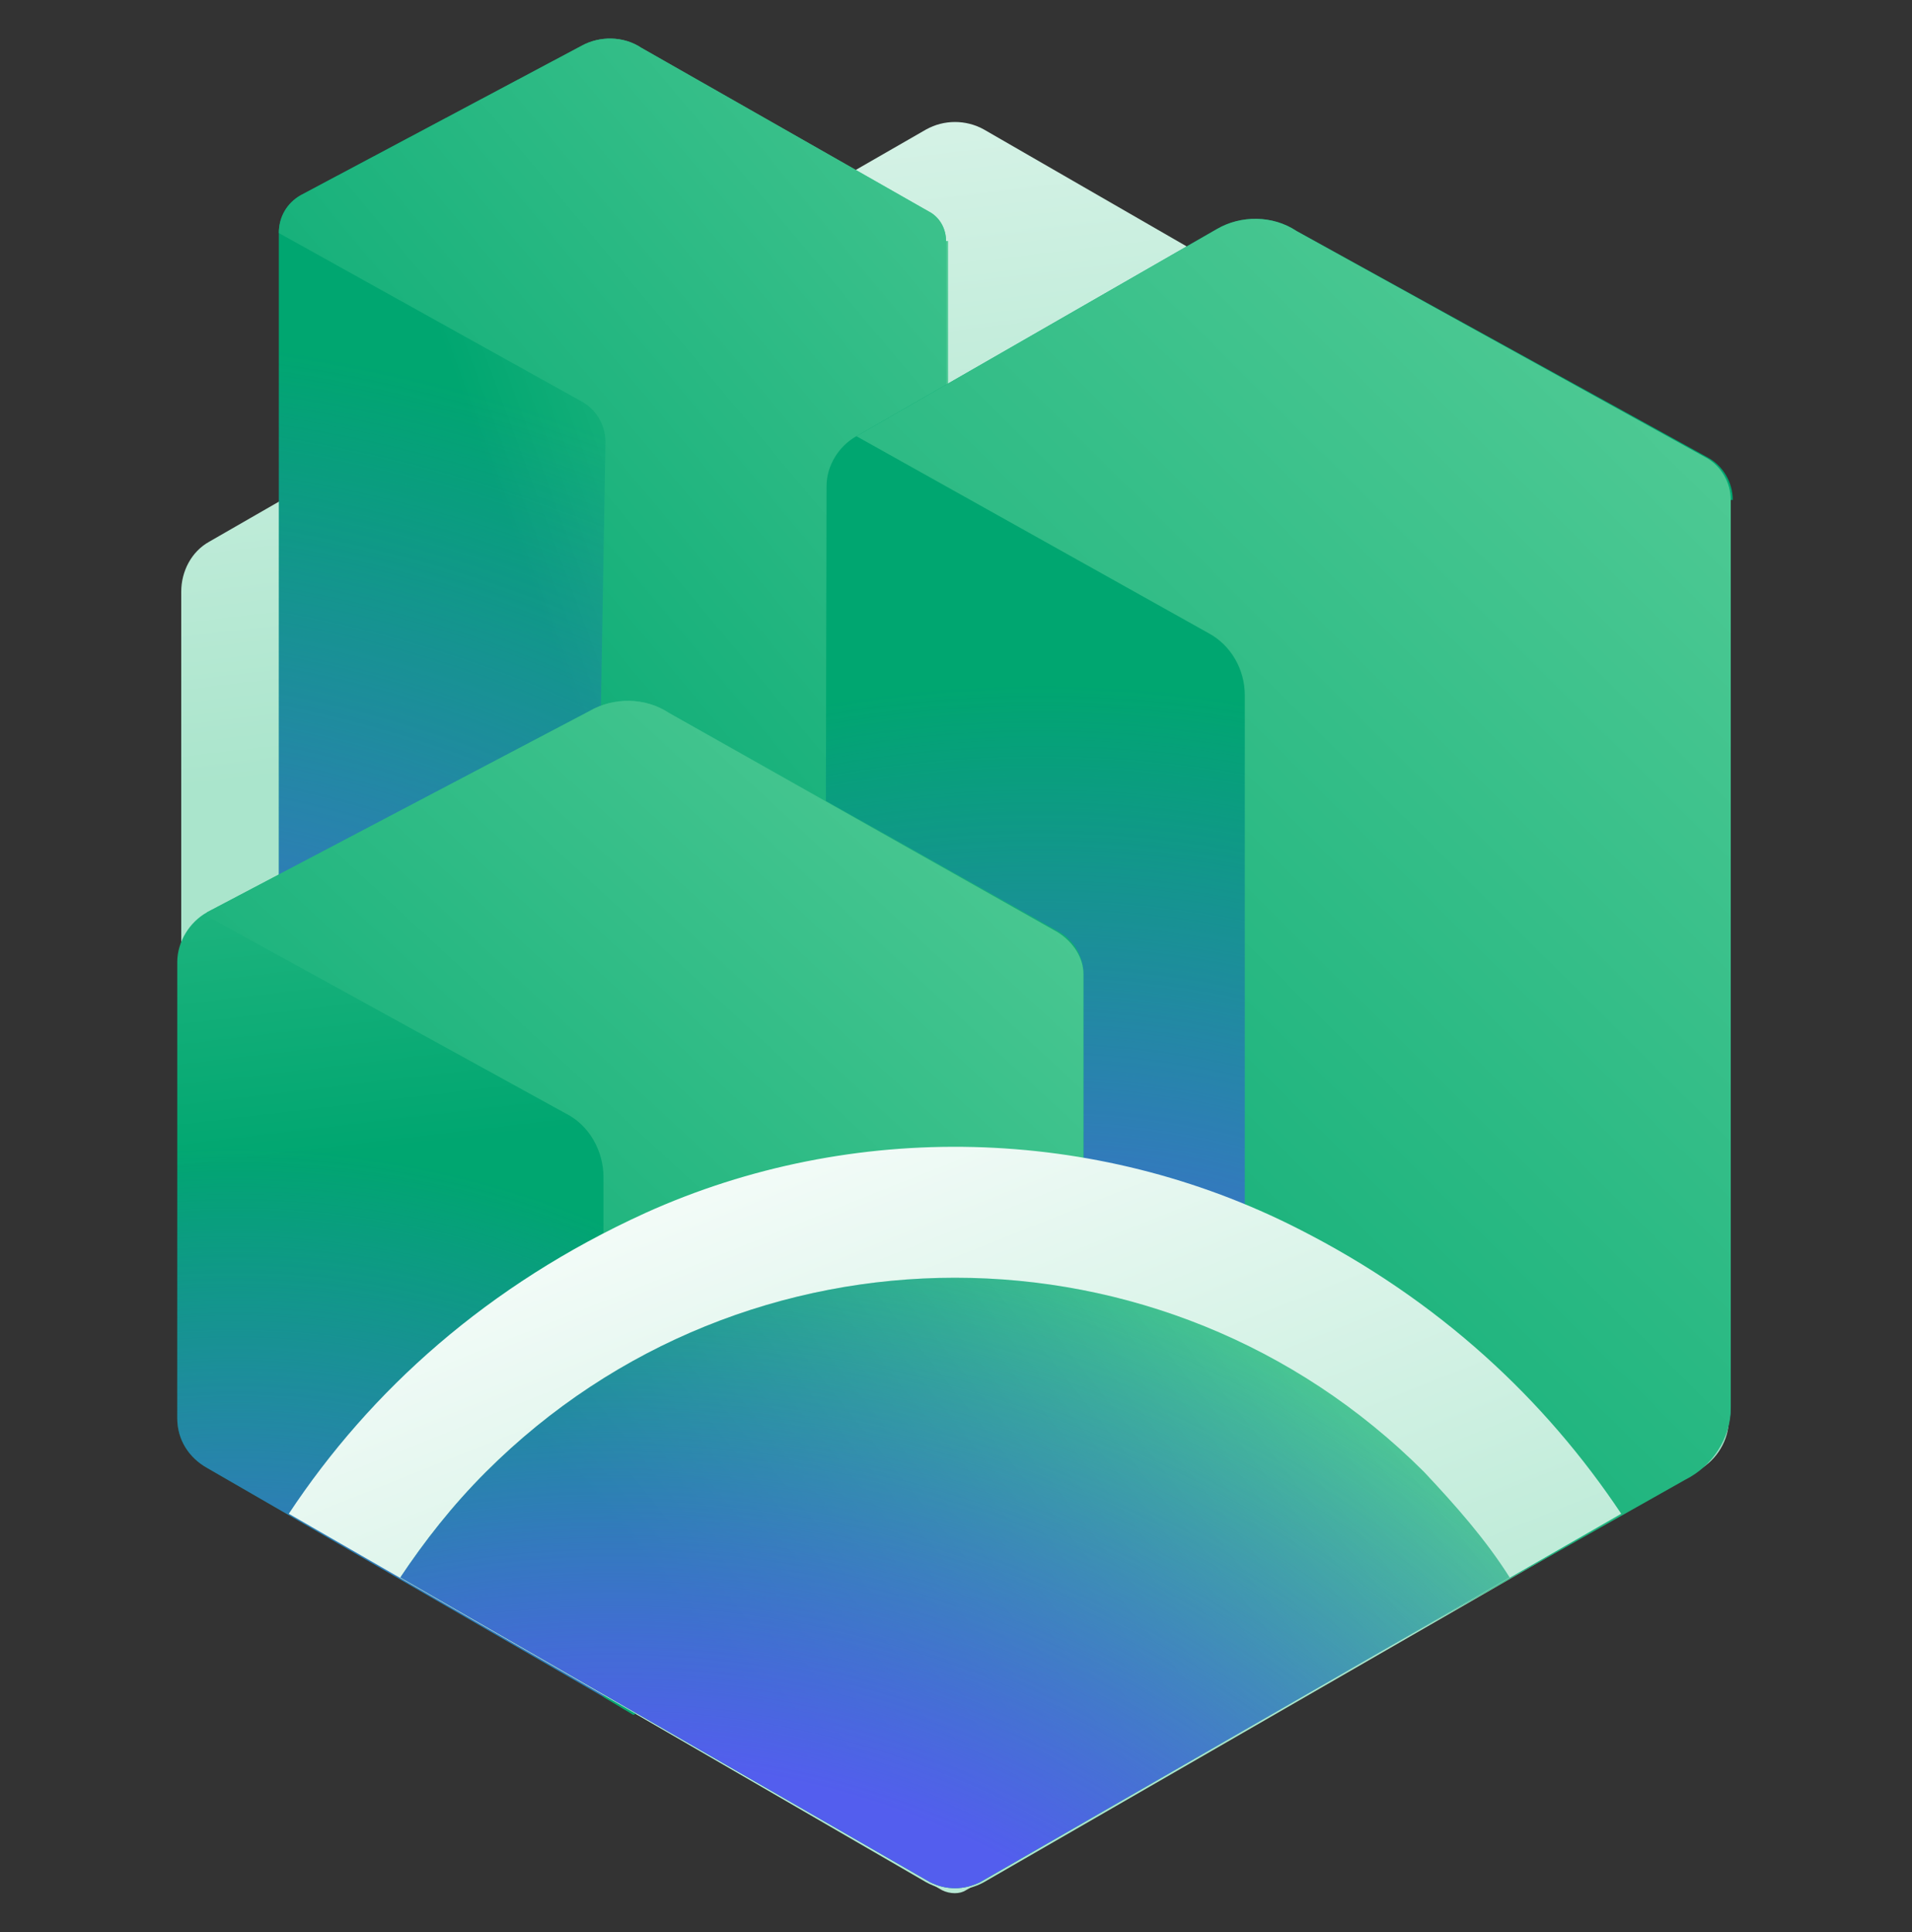 <?xml version="1.0" encoding="UTF-8"?> <svg xmlns="http://www.w3.org/2000/svg" width="96" height="97" viewBox="0 0 96 97" fill="none"><rect x="0" y="0" width="96" height="97" fill="#333333" stroke="none"/><path d="M9.1 29.7V71.2C9.1 72.2 9.7 73.2 10.6 73.7L46.5 94.5C47.4 95 48.5 95 49.4 94.5L85.3 73.8C86.2 73.3 86.8 72.3 86.8 71.3V29.7C86.8 28.7 86.2 27.7 85.3 27.2L49.4 6.5C48.5 6 47.4 6 46.5 6.5L10.5 27.2C9.6 27.7 9.1 28.7 9.1 29.7Z" fill="url(#paint0_linear_1533_13864)"></path><path d="M47.5 12.1C47.5 11.5 47.2 10.9 46.6 10.6L32.2 2.4C31.3 1.8 30.1 1.8 29.2 2.3L15.1 9.8C14.4 10.2 14 10.9 14 11.7V46.7C14 47.5 14.4 48.2 15.1 48.6L29.2 56.7L29.8 56.9L45.9 49.4C46.9 48.9 47.6 47.9 47.6 46.7V12.1H47.5Z" fill="url(#paint1_linear_1533_13864)"></path><path d="M47.5 12.1C47.5 11.5 47.2 10.9 46.6 10.6L32.2 2.4C31.3 1.8 30.1 1.8 29.2 2.3L15.1 9.8C14.4 10.2 14 10.9 14 11.7V46.7C14 47.5 14.4 48.2 15.1 48.6L29.2 56.7L29.8 56.9L45.9 49.4C46.9 48.9 47.6 47.9 47.6 46.7V12.1H47.5Z" fill="url(#paint2_radial_1533_13864)"></path><path d="M45.8 49.3C46.8 48.8 47.5 47.8 47.5 46.6V12.1C47.5 11.5 47.2 10.9 46.6 10.6L32.2 2.4C31.3 1.8 30.1 1.8 29.2 2.3L15.1 9.8C14.4 10.2 14 10.9 14 11.7L29.1 20.1C29.9 20.5 30.4 21.3 30.4 22.2L29.8 56.9L45.8 49.3Z" fill="url(#paint3_linear_1533_13864)"></path><path d="M87 25.1C87 24.2 86.5 23.4 85.8 23L65.1 11.6C63.9 10.8 62.3 10.8 61.1 11.5L43 21.9C42.1 22.4 41.5 23.4 41.5 24.4L41.4 73.7C41.4 74.7 42 75.7 42.9 76.2L62 86.2L62.8 86.5L84.6 74.2C86 73.5 86.9 72.1 86.9 70.6V25.1H87Z" fill="url(#paint4_linear_1533_13864)"></path><path d="M87 25.1C87 24.2 86.5 23.4 85.8 23L65.1 11.6C63.9 10.8 62.3 10.8 61.1 11.5L43 21.9C42.1 22.4 41.5 23.4 41.5 24.4L41.4 73.7C41.4 74.7 42 75.7 42.9 76.2L62 86.2L62.8 86.5L84.6 74.2C86 73.5 86.9 72.1 86.9 70.6V25.1H87Z" fill="url(#paint5_radial_1533_13864)"></path><path d="M62.5 86.5L62.8 86.6L84.6 74.3C86 73.6 86.9 72.2 86.9 70.7V25.1C86.9 24.2 86.4 23.4 85.7 23L65.1 11.6C63.9 10.8 62.3 10.8 61.1 11.5L43 21.9L60.7 31.8C61.8 32.4 62.5 33.6 62.5 34.9V86.5Z" fill="url(#paint6_linear_1533_13864)"></path><path d="M10.4 73.7L31.7 86L52.1 76.5C53.5 75.8 54.4 74.4 54.4 72.9V48.9C54.4 48 53.9 47.2 53.2 46.8L33.6 35.8C32.4 35 30.8 35 29.6 35.7L10.4 45.8C9.5 46.3 8.9 47.3 8.9 48.3V71.2C8.9 72.3 9.5 73.2 10.4 73.7Z" fill="url(#paint7_linear_1533_13864)"></path><path d="M10.4 73.7L31.7 86L52.1 76.5C53.5 75.8 54.4 74.4 54.4 72.9V48.9C54.4 48 53.9 47.2 53.2 46.8L33.6 35.8C32.4 35 30.8 35 29.6 35.7L10.4 45.8C9.5 46.3 8.9 47.3 8.9 48.3V71.2C8.9 72.3 9.5 73.2 10.4 73.7Z" fill="url(#paint8_radial_1533_13864)"></path><path d="M53.1 46.8L33.6 35.8C32.4 35 30.8 35 29.6 35.7L10.4 45.8C10.4 45.9 10.4 45.9 10.4 46L28.4 55.9C29.6 56.5 30.3 57.8 30.3 59.1V85.2L31.8 86.1L52.1 76.5C53.5 75.8 54.4 74.4 54.4 72.9V48.9C54.4 48.1 53.9 47.3 53.1 46.8Z" fill="url(#paint9_linear_1533_13864)"></path><path d="M75.8 79.2C74.6 77.3 73.1 75.6 71.5 73.9C58.5 60.9 37.4 60.9 24.4 73.9C22.7 75.6 21.3 77.4 20.1 79.2L46.7 94.5C47.5 94.9 48.4 94.9 49.2 94.5L75.8 79.2Z" fill="url(#paint10_linear_1533_13864)"></path><path d="M81.4 76C77.6 70.3 72.3 65.3 65.2 61.7C55 56.5 42.8 56.2 32.4 60.9C24.5 64.5 18.6 69.8 14.5 76L47.3 94.9C47.7 95.1 48.2 95.1 48.5 94.9L81.4 76Z" fill="url(#paint11_linear_1533_13864)"></path><path d="M75.8 79.2C74.6 77.3 73.1 75.6 71.5 73.9C58.5 60.9 37.4 60.9 24.4 73.9C22.7 75.6 21.3 77.4 20.1 79.2L46.7 94.5C47.5 94.9 48.4 94.9 49.2 94.5L75.8 79.2Z" fill="url(#paint12_linear_1533_13864)"></path><path d="M75.8 79.2C74.6 77.3 73.1 75.6 71.5 73.9C58.5 60.9 37.4 60.9 24.4 73.9C22.7 75.6 21.3 77.4 20.1 79.2L46.7 94.5C47.5 94.9 48.4 94.9 49.2 94.5L75.8 79.2Z" fill="url(#paint13_radial_1533_13864)"></path><defs><linearGradient id="paint0_linear_1533_13864" x1="39.413" y1="-21.002" x2="47.036" y2="43.092" gradientUnits="userSpaceOnUse"><stop stop-color="white"></stop><stop offset="0.878" stop-color="#AAE5CC"></stop></linearGradient><linearGradient id="paint1_linear_1533_13864" x1="52.687" y1="21.011" x2="27.072" y2="30.491" gradientUnits="userSpaceOnUse"><stop stop-color="#51CB95"></stop><stop offset="1" stop-color="#00A670"></stop></linearGradient><radialGradient id="paint2_radial_1533_13864" cx="0" cy="0" r="1" gradientUnits="userSpaceOnUse" gradientTransform="translate(3.431 92.213) scale(75.243 75.243)"><stop offset="0.373" stop-color="#535EEE"></stop><stop offset="1" stop-color="#535EEE" stop-opacity="0"></stop></radialGradient><linearGradient id="paint3_linear_1533_13864" x1="60.877" y1="4.18" x2="16.701" y2="41.114" gradientUnits="userSpaceOnUse"><stop stop-color="#51CB95"></stop><stop offset="1" stop-color="#00A670"></stop></linearGradient><linearGradient id="paint4_linear_1533_13864" x1="27.332" y1="76.055" x2="42.297" y2="64.62" gradientUnits="userSpaceOnUse"><stop stop-color="#51CB95"></stop><stop offset="1" stop-color="#00A670"></stop></linearGradient><radialGradient id="paint5_radial_1533_13864" cx="0" cy="0" r="1" gradientUnits="userSpaceOnUse" gradientTransform="translate(52.372 96.73) scale(62.181 62.181)"><stop offset="0.364" stop-color="#535EEE"></stop><stop offset="1" stop-color="#535EEE" stop-opacity="0"></stop></radialGradient><linearGradient id="paint6_linear_1533_13864" x1="89.935" y1="22.052" x2="37.417" y2="74.852" gradientUnits="userSpaceOnUse"><stop stop-color="#51CB95"></stop><stop offset="1" stop-color="#00A670"></stop></linearGradient><linearGradient id="paint7_linear_1533_13864" x1="26.829" y1="19.569" x2="31.203" y2="56.345" gradientUnits="userSpaceOnUse"><stop stop-color="#51CB95"></stop><stop offset="1" stop-color="#00A670"></stop></linearGradient><radialGradient id="paint8_radial_1533_13864" cx="0" cy="0" r="1" gradientUnits="userSpaceOnUse" gradientTransform="translate(11.713 105.389) scale(47.782 47.782)"><stop offset="0.29" stop-color="#535EEE"></stop><stop offset="1" stop-color="#535EEE" stop-opacity="0"></stop></radialGradient><linearGradient id="paint9_linear_1533_13864" x1="52.935" y1="37.902" x2="14.832" y2="79.108" gradientUnits="userSpaceOnUse"><stop stop-color="#51CB95"></stop><stop offset="1" stop-color="#00A670"></stop></linearGradient><linearGradient id="paint10_linear_1533_13864" x1="72.384" y1="58.678" x2="38.221" y2="86.009" gradientUnits="userSpaceOnUse"><stop offset="0.192" stop-color="#51CB95"></stop><stop offset="1" stop-color="#00A670"></stop></linearGradient><linearGradient id="paint11_linear_1533_13864" x1="37.714" y1="50.334" x2="57.855" y2="100.781" gradientUnits="userSpaceOnUse"><stop stop-color="white"></stop><stop offset="1" stop-color="#AAE5CC"></stop></linearGradient><linearGradient id="paint12_linear_1533_13864" x1="72.384" y1="58.678" x2="38.221" y2="86.009" gradientUnits="userSpaceOnUse"><stop offset="0.192" stop-color="#51CB95"></stop><stop offset="1" stop-color="#00A670"></stop></linearGradient><radialGradient id="paint13_radial_1533_13864" cx="0" cy="0" r="1" gradientUnits="userSpaceOnUse" gradientTransform="translate(30.913 130.613) scale(73.75 73.75)"><stop offset="0.571" stop-color="#535EEE"></stop><stop offset="0.965" stop-color="#535EEE" stop-opacity="0"></stop></radialGradient></defs></svg> 